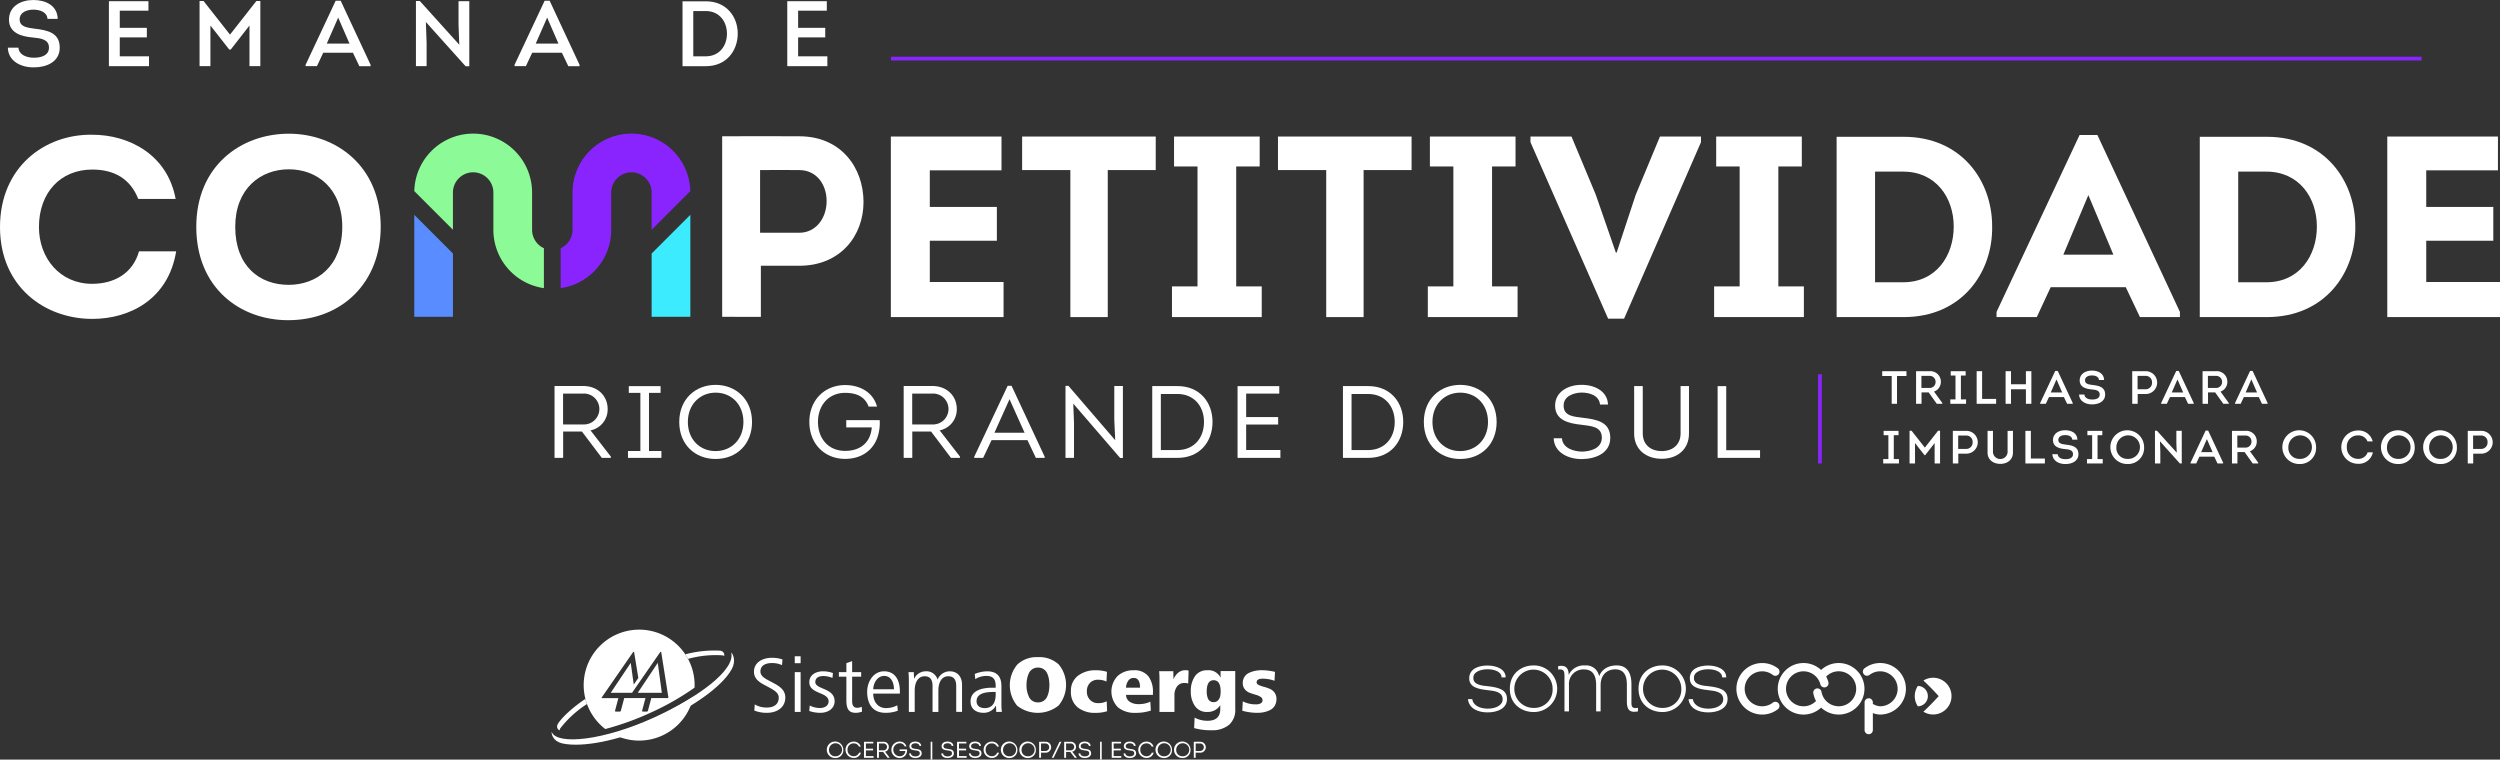 <svg xmlns="http://www.w3.org/2000/svg" xmlns:xlink="http://www.w3.org/1999/xlink" width="741.015" height="225.157" viewBox="0 0 741.015 225.157"><rect x="0" y="0" width="741.015" height="225.157" fill="#333333" stroke="none"/><defs><clipPath id="a"><rect width="741.015" height="225.157" fill="none"/></clipPath><clipPath id="b"><rect width="453.674" height="1.105" fill="none"/></clipPath><linearGradient id="c" x1="-0.582" y1="188.514" x2="-0.581" y2="188.514" gradientUnits="objectBoundingBox"><stop offset="0" stop-color="#8cfa96"/><stop offset="0.324" stop-color="#3debff"/><stop offset="0.698" stop-color="#598cff"/><stop offset="1" stop-color="#8a24ff"/></linearGradient><clipPath id="e"><rect width="1.105" height="26.438" fill="none"/></clipPath><linearGradient id="f" x1="-487.378" y1="4.32" x2="-486.879" y2="4.32" xlink:href="#c"/></defs><g clip-path="url(#a)"><path d="M307.209,374.85c-3.8,2.612-6.641,5.167-8.113,7.339a1.7,1.7,0,0,0-.249,1.171,1.261,1.261,0,0,0,.721.84,1.885,1.885,0,0,1,.225-.632,31.436,31.436,0,0,1,7.887-7.177c-.183-.5-.338-1.017-.471-1.541" transform="translate(-133.696 -167.712)" fill="#fff"/><path d="M379.016,349.67a1.39,1.39,0,0,0-1.193-.718,33.126,33.126,0,0,0-10.238,1.086q.438.654.812,1.349a30.71,30.71,0,0,1,10.126-1.054,1.988,1.988,0,0,1,.608.17,1.629,1.629,0,0,0-.114-.832" transform="translate(-164.461 -156.09)" fill="#fff"/><path d="M340.206,380.33a85.839,85.839,0,0,1-11.685,4.348,16.452,16.452,0,0,0,23.993-11.012,95.025,95.025,0,0,1-12.308,6.664" transform="translate(-146.984 -167.182)" fill="#fff"/><path d="M349.112,350.01c1.257,5.21-9.855,13.344-22.945,19.3-15.012,6.824-28.5,8.15-30.228,4.34-.026-.061-.05-.124-.073-.188,0,0-.192,2.8,3.438,3.544,5.523,1.106,15.943-.56,27.639-5.882,10.611-4.829,19.474-10.96,22.345-16.233,1.322-2.425.321-4.515-.175-4.879" transform="translate(-132.372 -156.598)" fill="#fff"/><path d="M342.1,364.41l2.694,0,4.432,0-1.2-8.869Z" transform="translate(-153.06 -159.069)" fill="#fff"/><path d="M338.1,357.947a.232.232,0,0,1-.166.082l-4.811-.008-.992,3.725s0,.011,0,.015l-.007.023s-.006,0-.006,0a.382.382,0,0,1-.332.241H330.6a.2.2,0,0,1-.2-.238l-.009,0,.009-.035.992-3.725-6.3,0-.992,3.724c0,.008,0,.012,0,.017l0,.022s-.007,0-.007,0a.381.381,0,0,1-.33.241l-1.19,0a.2.2,0,0,1-.2-.238h-.006l.008-.035.986-3.717-4.813.007a.127.127,0,0,1-.123-.078.172.172,0,0,1,.024-.166l9.249-13.37a.253.253,0,0,1,.2-.114.13.13,0,0,1,.134.114l1.244,7.624-1.358,1.963-.891-6.434-5.93,8.871,6.324-.006,8.32-12.029a.251.251,0,0,1,.193-.112.129.129,0,0,1,.135.112l2.114,13.364a.189.189,0,0,1-.061.162m-8.589-20.208A16.441,16.441,0,0,0,319.479,367.2a83.129,83.129,0,0,0,13.51-4.879,78.647,78.647,0,0,0,12.952-7.386c.009-.253.02-.5.02-.758a16.443,16.443,0,0,0-16.447-16.442" transform="translate(-140.072 -151.108)" fill="#fff"/><path d="M408.332,369.142a9.76,9.76,0,0,1-3.8-.666l.123-1.824a6.741,6.741,0,0,0,3.648.926c1.924,0,3.466-.881,3.466-2.941,0-1.42-1.372-2.2-2.821-2.988l-1.635-.874c-1.546-.831-2.891-1.9-2.891-3.792,0-2.872,2.7-4.144,5.256-4.144a9.673,9.673,0,0,1,3.2.489l-.141,1.684a7.048,7.048,0,0,0-3.032-.616c-1.661,0-3.369.616-3.369,2.513,0,1.234,1.116,1.946,2.368,2.606l1.64.878c1.757.954,3.369,2.021,3.369,4.227,0,2.959-2.491,4.523-5.386,4.523" transform="translate(-180.944 -157.864)" fill="#fff"/><path d="M426.3,356.711h1.738v11.8H426.3Zm0-4.7h1.738v2.064H426.3Z" transform="translate(-190.73 -157.495)" fill="#fff"/><path d="M437.448,372.383a9.757,9.757,0,0,1-3.362-.54l.137-1.616a6.634,6.634,0,0,0,3.084.734c1.208,0,2.509-.616,2.509-1.965,0-2.871-5.715-2.067-5.715-5.691,0-2.276,2.106-3.222,4.054-3.222a8.889,8.889,0,0,1,2.944.515l-.141,1.449a7.358,7.358,0,0,0-2.654-.567c-1.141,0-2.424.353-2.424,1.8,0,2.205,5.719,1.7,5.719,5.661,0,2.276-2.065,3.44-4.152,3.44" transform="translate(-194.214 -161.105)" fill="#fff"/><path d="M454.912,369.941c-2.42,0-2.728-1.756-2.728-3.913v-6.8h-2.227v-1.344h2.227v-2.662l1.709-.592v3.255h2.676v1.344h-2.676v7.255c0,1.046.285,1.973,1.516,1.973a3.2,3.2,0,0,0,1.331-.312l.086,1.453a5.485,5.485,0,0,1-1.913.348" transform="translate(-201.315 -158.662)" fill="#fff"/><path d="M470.187,361.455c-2.154,0-3.244,2.346-3.244,3.958h6.139c0-1.823-.726-3.958-2.9-3.958m-3.244,5.237c0,2.3,1.305,4.3,3.8,4.3a7.405,7.405,0,0,0,3.336-.83l.148,1.609a10.467,10.467,0,0,1-3.651.615c-3.814,0-5.43-2.676-5.43-6.21,0-3.035,1.853-6.09,5.026-6.09,3.347,0,4.671,2.744,4.671,5.9v.708Z" transform="translate(-208.109 -161.105)" fill="#fff"/><path d="M501.448,372.116v-7.722c0-1.587-.57-2.843-2.353-2.843-2.15,0-2.932,2.134-2.932,4.191v6.374h-1.731v-7.722c0-1.587-.552-2.843-2.327-2.843-2.162,0-2.959,2.134-2.959,4.191v6.374h-1.735v-9.024c0-.922-.023-1.853-.114-2.772h1.582l.074,2.032a3.791,3.791,0,0,1,3.53-2.269,3.363,3.363,0,0,1,3.439,2.461,3.924,3.924,0,0,1,3.581-2.461c2.417,0,3.673,1.705,3.673,4v8.03Z" transform="translate(-218.021 -161.105)" fill="#fff"/><path d="M528.044,366.2h-.329c-2.117,0-5.341.166-5.341,2.77,0,1.379,1.111,2.024,2.4,2.024,2.51,0,3.273-1.883,3.273-4.082Zm.167,5.92-.081-1.89a4.093,4.093,0,0,1-3.67,2.157c-2.113,0-3.865-1.067-3.865-3.343,0-3.034,2.89-4.1,6.519-4.1h.93v-.568c0-1.805-.716-2.917-2.658-2.917a5.972,5.972,0,0,0-3.392.949l-.148-1.543a10.035,10.035,0,0,1,3.607-.779c2.939,0,4.292,1.469,4.292,4.408v5.12a16.642,16.642,0,0,0,.148,2.5Z" transform="translate(-232.919 -161.105)" fill="#fff"/><path d="M543.839,366.894a9.554,9.554,0,0,1,.036-12.2,8.3,8.3,0,0,1,6.106-2.2,8.431,8.431,0,0,1,6.155,2.147,9.518,9.518,0,0,1-.023,12.189,9.864,9.864,0,0,1-12.274.06m3.432-2.76a2.844,2.844,0,0,0,2.71,1.775,2.987,2.987,0,0,0,1.716-.48,2.92,2.92,0,0,0,1.056-1.284,7.264,7.264,0,0,0,.491-1.632,10.9,10.9,0,0,0,0-3.527,7.272,7.272,0,0,0-.491-1.632,2.926,2.926,0,0,0-1.056-1.284,2.991,2.991,0,0,0-1.716-.48,2.845,2.845,0,0,0-1.667.492,3,3,0,0,0-1.057,1.3,7.632,7.632,0,0,0-.5,1.643,9.459,9.459,0,0,0-.156,1.728,7.918,7.918,0,0,0,.672,3.383" transform="translate(-242.342 -157.711)" fill="#fff"/><path d="M585.043,368.721l.12,2.951a11.168,11.168,0,0,1-3.383.48,8.137,8.137,0,0,1-5.363-1.643,5.81,5.81,0,0,1-1.979-4.739,5.523,5.523,0,0,1,2.076-4.607,8.342,8.342,0,0,1,5.315-1.632,10.9,10.9,0,0,1,3.287.456l-.144,2.88a5.71,5.71,0,0,0-2.447-.528,3.231,3.231,0,0,0-2.46.948,3.461,3.461,0,0,0-.9,2.483,3.521,3.521,0,0,0,.924,2.531,3.263,3.263,0,0,0,2.483.972,5.354,5.354,0,0,0,2.471-.552" transform="translate(-257.009 -160.858)" fill="#fff"/><path d="M608.458,366.825h-7.966a2.434,2.434,0,0,0,1.127,2.064,4.546,4.546,0,0,0,2.5.671,7.863,7.863,0,0,0,3.575-.719l.144,2.639a14.617,14.617,0,0,1-4.583.672,7.757,7.757,0,0,1-5.159-1.632,6.649,6.649,0,0,1-.084-9.309,6.734,6.734,0,0,1,4.691-1.68,5.236,5.236,0,0,1,4.379,1.752,7.565,7.565,0,0,1,1.379,4.8Zm-7.99-2.135h4.175q0-2.88-1.872-2.88a1.857,1.857,0,0,0-1.668.876,4.119,4.119,0,0,0-.636,2" transform="translate(-266.723 -160.858)" fill="#fff"/><path d="M626.3,371.869h-4.439v-9.5a25.763,25.763,0,0,0-.1-2.591h4.2l.048,2.375q1.247-2.663,3.551-2.664a3.165,3.165,0,0,1,.936.12l-.12,3.839a2.67,2.67,0,0,0-1.079-.168,2.6,2.6,0,0,0-2.232,1.044,4.194,4.194,0,0,0-.768,2.555Z" transform="translate(-278.185 -160.838)" fill="#fff"/><path d="M639.729,376.663l.144-3.1a7.968,7.968,0,0,0,3.815.936q3.791,0,3.791-3.5v-1.128a4.357,4.357,0,0,1-3.815,2.015,4.2,4.2,0,0,1-3.7-1.763,7.457,7.457,0,0,1-1.223-4.355,7.689,7.689,0,0,1,1.223-4.463,4.235,4.235,0,0,1,3.743-1.775,3.924,3.924,0,0,1,3.863,2.208v-1.968h4.343v11.205a5.843,5.843,0,0,1-1.884,4.775,7.873,7.873,0,0,1-5.171,1.559,17.819,17.819,0,0,1-5.135-.648m4.1-8.758a1.755,1.755,0,0,0,1.679,1.08,1.686,1.686,0,0,0,1.308-.54,2.578,2.578,0,0,0,.635-1.187,6.641,6.641,0,0,0,.144-1.44q0-3.335-2.088-3.335-2.039,0-2.039,3.335a5.2,5.2,0,0,0,.36,2.088" transform="translate(-285.781 -160.858)" fill="#fff"/><path d="M666.36,371.509l.144-2.783a8.465,8.465,0,0,0,4.007.888,2.654,2.654,0,0,0,1.307-.3,1.008,1.008,0,0,0,.54-.948,1.141,1.141,0,0,0-.6-.984,5.41,5.41,0,0,0-1.464-.624q-.864-.24-1.727-.564a3.415,3.415,0,0,1-1.464-1.055,2.837,2.837,0,0,1-.6-1.86,3.231,3.231,0,0,1,1.931-3.035,8.112,8.112,0,0,1,1.8-.576,9.956,9.956,0,0,1,1.907-.18,17.135,17.135,0,0,1,3.911.5l-.144,2.639a10.193,10.193,0,0,0-3.479-.624q-1.824,0-1.823,1.1,0,.457.6.756a7.635,7.635,0,0,0,1.464.528,15.357,15.357,0,0,1,1.74.576,3.442,3.442,0,0,1,1.475,1.127,3.078,3.078,0,0,1,.6,1.932,3.752,3.752,0,0,1-.54,2.051,3.351,3.351,0,0,1-1.44,1.272,7.913,7.913,0,0,1-1.8.6,9.592,9.592,0,0,1-1.884.18,16.523,16.523,0,0,1-4.463-.624" transform="translate(-298.136 -160.838)" fill="#fff"/><path d="M446.045,402.646a2.449,2.449,0,1,1,2.412-2.446,2.321,2.321,0,0,1-2.412,2.446m0-.522a1.934,1.934,0,1,0-1.83-1.924,1.817,1.817,0,0,0,1.83,1.924" transform="translate(-198.492 -177.956)" fill="#fff"/><path d="M455.976,397.8a2.109,2.109,0,0,1,2.107,1.484h-.549a1.624,1.624,0,0,0-1.558-.962,1.772,1.772,0,0,0-1.822,1.9,1.8,1.8,0,0,0,1.816,1.9,1.613,1.613,0,0,0,1.592-1.05h.549a2.1,2.1,0,0,1-2.134,1.572,2.425,2.425,0,0,1,0-4.851" transform="translate(-202.935 -177.978)" fill="#fff"/><path d="M466.2,398.389h-2.188v1.551h2.114v.5h-2.114v1.68h2.263v.522h-2.832v-4.742H466.2Z" transform="translate(-207.351 -178.022)" fill="#fff"/><path d="M474.142,402.55v.081h-.6l-1.314-1.741h-1.24v1.741h-.569v-4.75h1.89a1.514,1.514,0,0,1,1.619,1.525,1.409,1.409,0,0,1-1.131,1.409Zm-1.829-2.127a1.021,1.021,0,1,0,0-2.039h-1.328v2.039Z" transform="translate(-210.472 -178.016)" fill="#fff"/><path d="M480.5,397.772a2.037,2.037,0,0,1,2.107,1.423h-.555a1.463,1.463,0,0,0-1.552-.908,1.921,1.921,0,0,0,0,3.834,1.606,1.606,0,0,0,1.762-1.551h-1.687v-.481h2.209a2.876,2.876,0,0,1-.183,1.233,2.139,2.139,0,0,1-2.1,1.328,2.44,2.44,0,0,1,0-4.878" transform="translate(-213.922 -177.967)" fill="#fff"/><path d="M488.174,401.277c.034.637.765.881,1.348.881.569-.02,1.267-.217,1.287-.908,0-.766-.718-.779-1.362-.868-.86-.088-1.728-.312-1.728-1.26s.888-1.375,1.721-1.375c.819-.02,1.741.38,1.775,1.3h-.528c-.054-.6-.691-.792-1.233-.792-.522.02-1.172.237-1.172.86,0,.7.685.732,1.26.806.942.108,1.822.278,1.822,1.328,0,1.016-.976,1.382-1.836,1.4-.881.02-1.87-.4-1.9-1.375Z" transform="translate(-218.168 -177.956)" fill="#fff"/><rect width="0.488" height="5.298" transform="translate(275.852 219.859)" fill="#fff"/><path d="M505.436,401.277c.034.637.765.881,1.348.881.569-.02,1.267-.217,1.287-.908,0-.766-.718-.779-1.362-.868-.86-.088-1.728-.312-1.728-1.26s.888-1.375,1.721-1.375c.82-.02,1.741.38,1.775,1.3h-.528c-.054-.6-.691-.792-1.233-.792-.522.02-1.172.237-1.172.86,0,.7.684.732,1.26.806.942.108,1.822.278,1.822,1.328,0,1.016-.976,1.382-1.836,1.4-.881.02-1.87-.4-1.9-1.375Z" transform="translate(-225.891 -177.956)" fill="#fff"/><path d="M516.129,398.389h-2.188v1.551h2.114v.5h-2.114v1.68H516.2v.522h-2.832v-4.742h2.757Z" transform="translate(-229.688 -178.022)" fill="#fff"/><path d="M520.247,401.277c.034.637.765.881,1.348.881.569-.02,1.267-.217,1.287-.908,0-.766-.718-.779-1.362-.868-.86-.088-1.728-.312-1.728-1.26s.888-1.375,1.721-1.375c.82-.02,1.741.38,1.775,1.3h-.528c-.055-.6-.691-.792-1.233-.792-.522.02-1.172.237-1.172.86,0,.7.684.732,1.26.806.942.108,1.822.278,1.822,1.328,0,1.016-.976,1.382-1.836,1.4-.881.02-1.87-.4-1.9-1.375Z" transform="translate(-232.518 -177.956)" fill="#fff"/><path d="M530.053,397.8a2.109,2.109,0,0,1,2.107,1.484h-.549a1.624,1.624,0,0,0-1.558-.962,1.772,1.772,0,0,0-1.822,1.9,1.8,1.8,0,0,0,1.816,1.9,1.613,1.613,0,0,0,1.592-1.05h.549a2.1,2.1,0,0,1-2.134,1.572,2.425,2.425,0,0,1,0-4.851" transform="translate(-236.078 -177.978)" fill="#fff"/><path d="M539.4,402.646a2.449,2.449,0,1,1,2.412-2.446,2.321,2.321,0,0,1-2.412,2.446m0-.522a1.934,1.934,0,1,0-1.829-1.924,1.816,1.816,0,0,0,1.829,1.924" transform="translate(-240.258 -177.956)" fill="#fff"/><path d="M549.327,402.646a2.449,2.449,0,1,1,2.412-2.446,2.321,2.321,0,0,1-2.412,2.446m0-.522A1.934,1.934,0,1,0,547.5,400.2a1.816,1.816,0,0,0,1.829,1.924" transform="translate(-244.701 -177.956)" fill="#fff"/><path d="M557.387,402.622V397.88c.623,0,1.274-.007,1.9,0a1.62,1.62,0,1,1,0,3.239H557.95v1.5Zm1.9-2.012a1.115,1.115,0,0,0,0-2.229c-.434-.007-.888,0-1.341,0v2.229Z" transform="translate(-249.38 -178.014)" fill="#fff"/><path d="M566.457,397.895h.555l-2.29,4.736h-.555Z" transform="translate(-252.414 -178.022)" fill="#fff"/><path d="M574.543,402.55v.081h-.6l-1.314-1.741h-1.24v1.741h-.569v-4.75h1.89a1.514,1.514,0,0,1,1.619,1.525,1.409,1.409,0,0,1-1.131,1.409Zm-1.829-2.127a1.021,1.021,0,1,0,0-2.039h-1.328v2.039Z" transform="translate(-255.392 -178.016)" fill="#fff"/><path d="M579.049,401.277c.034.637.765.881,1.348.881.569-.02,1.266-.217,1.287-.908,0-.766-.718-.779-1.362-.868-.86-.088-1.728-.312-1.728-1.26s.888-1.375,1.721-1.375c.82-.02,1.741.38,1.775,1.3h-.528c-.055-.6-.691-.792-1.233-.792-.522.02-1.172.237-1.172.86,0,.7.684.732,1.26.806.942.108,1.823.278,1.823,1.328,0,1.016-.976,1.382-1.836,1.4-.881.02-1.87-.4-1.9-1.375Z" transform="translate(-258.827 -177.956)" fill="#fff"/><rect width="0.488" height="5.298" transform="translate(326.069 219.859)" fill="#fff"/><path d="M599.084,398.389H596.9v1.551h2.114v.5H596.9v1.68h2.263v.522h-2.832v-4.742h2.757Z" transform="translate(-266.802 -178.022)" fill="#fff"/><path d="M603.2,401.277c.034.637.765.881,1.348.881.569-.02,1.267-.217,1.287-.908,0-.766-.718-.779-1.362-.868-.86-.088-1.727-.312-1.727-1.26s.888-1.375,1.721-1.375c.819-.02,1.741.38,1.775,1.3h-.528c-.054-.6-.691-.792-1.233-.792-.522.02-1.172.237-1.172.86,0,.7.684.732,1.26.806.942.108,1.822.278,1.822,1.328,0,1.016-.976,1.382-1.836,1.4-.881.02-1.87-.4-1.9-1.375Z" transform="translate(-269.633 -177.956)" fill="#fff"/><path d="M613.008,397.8a2.109,2.109,0,0,1,2.107,1.484h-.549a1.624,1.624,0,0,0-1.558-.962,1.772,1.772,0,0,0-1.822,1.9,1.8,1.8,0,0,0,1.816,1.9,1.613,1.613,0,0,0,1.592-1.05h.549a2.1,2.1,0,0,1-2.134,1.572,2.425,2.425,0,0,1,0-4.851" transform="translate(-273.193 -177.978)" fill="#fff"/><path d="M622.351,402.646a2.449,2.449,0,1,1,2.412-2.446,2.321,2.321,0,0,1-2.412,2.446m0-.522a1.934,1.934,0,1,0-1.829-1.924,1.816,1.816,0,0,0,1.829,1.924" transform="translate(-277.373 -177.956)" fill="#fff"/><path d="M632.282,402.646a2.449,2.449,0,1,1,2.412-2.446,2.321,2.321,0,0,1-2.412,2.446m0-.522a1.934,1.934,0,1,0-1.829-1.924,1.816,1.816,0,0,0,1.829,1.924" transform="translate(-281.816 -177.956)" fill="#fff"/><path d="M640.342,402.622V397.88c.623,0,1.274-.007,1.9,0a1.62,1.62,0,1,1,0,3.239H640.9v1.5Zm1.9-2.012a1.115,1.115,0,0,0,0-2.229c-.434-.007-.887,0-1.341,0v2.229Z" transform="translate(-286.495 -178.014)" fill="#fff"/><path d="M952.456,358.237a5.171,5.171,0,0,1,3.831,3.713,1.227,1.227,0,1,0,2.373-.627,7.613,7.613,0,0,0-.658-1.665,5.184,5.184,0,1,1-1.385,4.549,1.228,1.228,0,1,0-2.416.437,7.686,7.686,0,0,0,.789,2.256,5.182,5.182,0,1,1-2.534-8.665m4.043,10.622a7.637,7.637,0,1,0,0-11.158,7.638,7.638,0,1,0-6.948,13.021,7.785,7.785,0,0,0,1.733.2,7.649,7.649,0,0,0,5.22-2.061m15.335,6.647v-5.039a5.954,5.954,0,0,0,2.168.444,7.636,7.636,0,0,0,0-15.272,7.562,7.562,0,0,0-4.642,1.572,1.227,1.227,0,1,0,1.494,1.947,5.181,5.181,0,1,1,3.148,9.3,4.711,4.711,0,0,1-2.168-.7v-.441a1.227,1.227,0,0,0-2.455,0v8.194a1.227,1.227,0,1,0,2.455,0m-32.81-4.595a7.645,7.645,0,0,1-7.636-7.636v0a7.643,7.643,0,0,1,7.636-7.635h.012a7.558,7.558,0,0,1,4.63,1.572,1.228,1.228,0,1,1-1.494,1.949,5.254,5.254,0,0,0-.474-.325.208.208,0,0,1-.031-.018,5.184,5.184,0,0,0-2.635-.723h-.007a5.181,5.181,0,0,0,0,10.363h0s0,0,0,0a5.19,5.19,0,0,0,2.635-.723.264.264,0,0,1,.031-.018,5.254,5.254,0,0,0,.474-.325,1.228,1.228,0,1,1,1.494,1.949,7.564,7.564,0,0,1-4.63,1.572h-.012Z" transform="translate(-416.713 -159.116)" fill="#fff"/><path d="M788.682,366.949c.221,1.939,2.409,2.823,4.567,2.823,2.188,0,4.428-.885,4.428-2.795,0-2.3-2.629-2.463-4.4-2.684-2.656-.306-5.508-.776-5.508-3.515,0-2.769,2.656-3.792,5.4-3.792,2.767,0,5.4,1.134,5.4,3.515h-1.218c0-1.661-2.076-2.409-4.151-2.409-2.021,0-4.346.776-4.208,2.658,0,2.047,2.907,2.242,4.458,2.379,2.739.36,5.591.859,5.508,3.849,0,2.656-2.713,3.9-5.729,3.9-2.825,0-5.536-1.108-5.841-3.931Z" transform="translate(-352.282 -159.719)" fill="#fff"/><path d="M816.958,369.527a5.418,5.418,0,0,0,5.59-5.673,5.674,5.674,0,1,0-5.59,5.673m-.028,1.218c-3.515,0-7.058-2.27-7.058-6.891s3.515-6.919,7.03-6.919a6.906,6.906,0,1,1,.028,13.811" transform="translate(-362.345 -159.696)" fill="#fff"/><path d="M835.772,357.156c2.353-.471,3.129.692,3.129,2.6a4.968,4.968,0,0,1,4.9-2.823,3.875,3.875,0,0,1,4.122,3.238c.748-2.1,2.741-3.238,5.178-3.238,3.431,0,4.4,2.628,4.4,5.618v4.733c0,1.549-.139,2.574,1.938,2.214v1.052c-2.658.525-3.293-.637-3.293-3.072v-4.927c0-2.409-.776-4.456-3.433-4.456-2.741.028-4.346,1.91-4.346,4.65v7.806h-1.329v-7.806c0-2.546-.8-4.621-3.57-4.621a4.265,4.265,0,0,0-4.484,4.621v7.806h-1.329v-9.328c0-2.435.111-3.294-1.882-3.072Z" transform="translate(-373.933 -159.696)" fill="#fff"/><path d="M885.989,369.527a5.418,5.418,0,0,0,5.59-5.673,5.674,5.674,0,1,0-5.59,5.673m-.028,1.218c-3.515,0-7.058-2.27-7.058-6.891s3.515-6.919,7.03-6.919a6.906,6.906,0,1,1,.028,13.811" transform="translate(-393.23 -159.696)" fill="#fff"/><path d="M907.006,366.949c.221,1.939,2.409,2.823,4.567,2.823,2.188,0,4.428-.885,4.428-2.795,0-2.3-2.629-2.463-4.4-2.684-2.656-.306-5.508-.776-5.508-3.515,0-2.769,2.656-3.792,5.4-3.792,2.767,0,5.4,1.134,5.4,3.515h-1.218c0-1.661-2.076-2.409-4.151-2.409-2.021,0-4.346.776-4.208,2.658,0,2.047,2.907,2.242,4.458,2.379,2.739.36,5.591.859,5.508,3.849,0,2.656-2.713,3.9-5.729,3.9-2.825,0-5.536-1.108-5.841-3.931Z" transform="translate(-405.221 -159.719)" fill="#fff"/><path d="M1034.588,363.538a5.418,5.418,0,0,0-2.883.831q2.307,2.152,4.535,4.616-2.23,2.465-4.535,4.616a5.445,5.445,0,1,0,2.883-10.062" transform="translate(-461.595 -162.65)" fill="#fff"/><path d="M1027.981,373.969a3.023,3.023,0,0,0,0-6.045,5.439,5.439,0,0,0,0,6.045" transform="translate(-459.519 -164.613)" fill="#fff"/><path d="M1009.615,200.521V199.1h7.182v1.423h-2.8v8.245h-1.575v-8.245Z" transform="translate(-451.712 -89.079)" fill="#fff"/><path d="M1035.542,208.531v.235h-1.63l-2.4-3.37h-2.127v3.37h-1.616V199.1h3.991a3.12,3.12,0,0,1,3.357,3.149,3.031,3.031,0,0,1-2.031,2.9Zm-3.8-4.461a1.748,1.748,0,0,0,1.809-1.809,1.731,1.731,0,0,0-1.809-1.768h-2.389v3.577Z" transform="translate(-459.833 -89.078)" fill="#fff"/><path d="M1050.809,207.468v1.3h-4.668v-1.3h1.533v-7.085h-1.409V199.1h4.42v1.285h-1.408v7.085Z" transform="translate(-468.054 -89.079)" fill="#fff"/><path d="M1061.881,207.317h4.157v1.45h-5.773V199.1h1.616Z" transform="translate(-474.373 -89.079)" fill="#fff"/><path d="M1081.812,208.767v-4.309h-4.42v4.309h-1.6V199.1h1.6v3.881h4.42V199.1h1.616v9.668Z" transform="translate(-481.319 -89.079)" fill="#fff"/><path d="M1096.94,206.708l-.939,2h-1.685V208.5l4.474-9.53h.746l4.447,9.53v.207h-1.672l-.953-2Zm.525-1.353h3.383l-1.685-3.868Z" transform="translate(-489.608 -89.022)" fill="#fff"/><path d="M1116.788,205.873c.069,1.091,1.256,1.491,2.307,1.491,1.022,0,2.237-.3,2.237-1.505,0-1.27-1.312-1.4-2.431-1.505-1.768-.152-3.522-.718-3.522-2.652,0-1.989,1.754-2.928,3.632-2.928,1.837,0,3.577.828,3.619,2.8h-1.52c-.069-1.036-1.16-1.368-2.113-1.368-.884,0-2.03.359-2.03,1.451s1.091,1.23,2.21,1.381c1.961.221,3.757.608,3.757,2.831,0,2.127-2,2.928-3.812,2.928-1.893.041-3.868-.9-3.909-2.928Z" transform="translate(-498.958 -88.933)" fill="#fff"/><path d="M1143.714,208.767V199.1h4.005a3.384,3.384,0,1,1,0,6.768h-2.389v2.9Zm4.005-4.309a1.879,1.879,0,0,0,1.864-1.989,1.851,1.851,0,0,0-1.864-1.975H1145.3v3.964Z" transform="translate(-511.709 -89.079)" fill="#fff"/><path d="M1161.839,206.708l-.939,2h-1.685V208.5l4.474-9.53h.746l4.447,9.53v.207h-1.671l-.953-2Zm.525-1.353h3.384l-1.685-3.868Z" transform="translate(-518.644 -89.022)" fill="#fff"/><path d="M1189.215,208.531v.235h-1.63l-2.4-3.37h-2.127v3.37h-1.616V199.1h3.991a3.12,3.12,0,0,1,3.357,3.149,3.031,3.031,0,0,1-2.031,2.9Zm-3.8-4.461a1.748,1.748,0,0,0,1.809-1.809,1.731,1.731,0,0,0-1.809-1.768h-2.389v3.577Z" transform="translate(-528.588 -89.078)" fill="#fff"/><path d="M1201.464,206.708l-.939,2h-1.685V208.5l4.474-9.53h.746l4.447,9.53v.207h-1.672l-.953-2Zm.525-1.353h3.384l-1.685-3.868Z" transform="translate(-536.373 -89.022)" fill="#fff"/><path d="M1014.809,239.468v1.3h-4.668v-1.3h1.533v-7.085h-1.409V231.1h4.419v1.285h-1.408v7.085Z" transform="translate(-451.947 -103.396)" fill="#fff"/><path d="M1032.718,231.049h.594v9.7H1031.7V234.7l-2.789,3.577h-.221l-2.8-3.577v6.049h-1.616v-9.7h.593l3.936,5Z" transform="translate(-458.267 -103.373)" fill="#fff"/><path d="M1047.49,240.767V231.1h4.005a3.384,3.384,0,1,1,0,6.768h-2.389v2.9Zm4.005-4.309a1.879,1.879,0,0,0,1.865-1.989,1.851,1.851,0,0,0-1.865-1.975h-2.417v3.964Z" transform="translate(-468.657 -103.396)" fill="#fff"/><path d="M1066.115,237.52V231.1h1.6v6.381a2.178,2.178,0,0,0,4.337,0V231.1h1.588v6.422c0,2.155-1.685,3.37-3.743,3.37-2.085,0-3.784-1.216-3.784-3.37" transform="translate(-476.99 -103.396)" fill="#fff"/><path d="M1088.031,239.317h4.157v1.45h-5.773V231.1h1.616Z" transform="translate(-486.073 -103.396)" fill="#fff"/><path d="M1102.463,237.873c.069,1.091,1.257,1.491,2.307,1.491,1.021,0,2.237-.3,2.237-1.505,0-1.27-1.312-1.4-2.432-1.505-1.768-.152-3.522-.718-3.522-2.652,0-1.989,1.754-2.928,3.632-2.928,1.838,0,3.578.828,3.619,2.8h-1.52c-.069-1.036-1.16-1.368-2.113-1.368-.884,0-2.03.359-2.03,1.451s1.091,1.229,2.21,1.381c1.961.221,3.757.608,3.757,2.831,0,2.127-2,2.928-3.812,2.928-1.893.041-3.867-.9-3.909-2.928Z" transform="translate(-492.549 -103.251)" fill="#fff"/><path d="M1124.107,239.468v1.3h-4.668v-1.3h1.533v-7.085h-1.409V231.1h4.42v1.285h-1.408v7.085Z" transform="translate(-500.848 -103.396)" fill="#fff"/><path d="M1137.167,240.8a5,5,0,1,1,4.945-5,4.752,4.752,0,0,1-4.945,5m.028-1.519a3.492,3.492,0,1,0-3.3-3.481,3.221,3.221,0,0,0,3.3,3.481" transform="translate(-506.586 -103.261)" fill="#fff"/><path d="M1157.391,234.17l.11,3.066v3.508h-1.588v-9.7h.58l5.87,6.505-.11-2.956v-3.522h1.6v9.682h-.552Z" transform="translate(-517.167 -103.374)" fill="#fff"/><path d="M1177.614,238.708l-.939,2h-1.685V240.5l4.474-9.53h.746l4.447,9.53v.207h-1.672l-.953-2Zm.525-1.353h3.384l-1.685-3.868Z" transform="translate(-525.702 -103.34)" fill="#fff"/><path d="M1204.989,240.531v.235h-1.63l-2.4-3.37h-2.127v3.37h-1.616V231.1h3.991a3.12,3.12,0,0,1,3.357,3.149,3.031,3.031,0,0,1-2.031,2.9Zm-3.8-4.461a1.748,1.748,0,0,0,1.809-1.809,1.731,1.731,0,0,0-1.809-1.768H1198.8v3.577Z" transform="translate(-535.645 -103.396)" fill="#fff"/><path d="M1229.416,240.8a5,5,0,1,1,4.945-5,4.752,4.752,0,0,1-4.945,5m.028-1.519a3.492,3.492,0,1,0-3.3-3.481,3.22,3.22,0,0,0,3.3,3.481" transform="translate(-547.859 -103.261)" fill="#fff"/><path d="M1260.83,230.9a4.3,4.3,0,0,1,4.363,3.232h-1.546a2.875,2.875,0,0,0-2.832-1.768,3.226,3.226,0,0,0-3.287,3.495,3.267,3.267,0,0,0,3.287,3.453,2.846,2.846,0,0,0,2.873-1.934h1.56a4.266,4.266,0,0,1-4.433,3.4,4.937,4.937,0,0,1,.014-9.875" transform="translate(-561.908 -103.306)" fill="#fff"/><path d="M1282.316,240.8a5,5,0,1,1,4.944-5,4.752,4.752,0,0,1-4.944,5m.028-1.519a3.492,3.492,0,1,0-3.3-3.481,3.221,3.221,0,0,0,3.3,3.481" transform="translate(-571.527 -103.261)" fill="#fff"/><path d="M1304.94,240.8a5,5,0,1,1,4.945-5,4.752,4.752,0,0,1-4.945,5m.028-1.519a3.492,3.492,0,1,0-3.3-3.481,3.221,3.221,0,0,0,3.3,3.481" transform="translate(-581.649 -103.261)" fill="#fff"/><path d="M1323.688,240.767V231.1h4.005a3.384,3.384,0,1,1,0,6.768h-2.39v2.9Zm4.005-4.309a1.879,1.879,0,0,0,1.864-1.989,1.851,1.851,0,0,0-1.864-1.975h-2.417v3.964Z" transform="translate(-592.231 -103.396)" fill="#fff"/><path d="M27.37,72.267c10.779,0,22.247,5.81,24.694,19.036H40.978c-2.37-6.039-7.186-8.715-13.608-8.715-9.48,0-15.826,6.88-15.826,17.049,0,9.174,6.192,16.819,15.749,16.819,6.652,0,12.08-3.134,13.914-9.633H52.216c-2.294,14.144-13.685,20.03-24.847,20.03C13.3,126.853,0,117.373,0,99.637c0-17.813,13.3-27.6,27.37-27.37" transform="translate(0 -32.331)" fill="#fff"/><path d="M132.5,126.991c-14.3,0-27.216-9.633-27.216-27.675s13.225-27.6,27.445-27.6c13.99,0,27.217,9.633,27.217,27.6,0,16.284-11.238,27.675-27.447,27.675m.154-10.474c8.333,0,15.9-5.5,15.9-17.2,0-11.391-7.492-17.049-15.826-17.049-8.409,0-15.9,5.734-15.9,17.049,0,11.7,7.262,17.2,15.826,17.2" transform="translate(-47.104 -32.087)" fill="#fff"/><path d="M387.369,126.589V73.073c7.645-.077,15.214,0,22.859,0,12.461,0,19.036,9.4,19.036,19.495,0,9.939-6.8,18.884-19.036,18.884H398.837v15.138Zm22.859-24.923c4.893,0,8.1-4.281,8.1-9.4,0-4.969-3.058-9.174-8.1-9.174-3.9-.077-7.722,0-11.62,0v18.578Z" transform="translate(-173.313 -32.678)" fill="#fff"/><path d="M510.646,83.254H489.392V94.11H509.27v10.015H489.392v12.232h21.865v10.4h-33.41V73.239h32.8Z" transform="translate(-213.794 -32.768)" fill="#fff"/><path d="M548.265,83.178V73.239h39.6v9.938h-14.22v43.577H562.561V83.178Z" transform="translate(-245.299 -32.768)" fill="#fff"/><path d="M655.247,117.657v9.1H628.642v-9.1h7.569V82.107h-6.957V73.239h25.382v8.869h-6.957v35.55Z" transform="translate(-281.261 -32.768)" fill="#fff"/><path d="M685.5,83.178V73.239h39.6v9.938h-14.22v43.577H699.8V83.178Z" transform="translate(-306.7 -32.768)" fill="#fff"/><path d="M792.483,117.657v9.1H765.878v-9.1h7.569V82.107H766.49V73.239h25.382v8.869h-6.957v35.55Z" transform="translate(-342.661 -32.768)" fill="#fff"/><path d="M846.474,107.642l5.657-17.125,7.187-17.278h12.155V74.92L848.69,127.214h-4.74L820.938,74.92V73.239h12.156l7.186,17.2,5.964,17.2Z" transform="translate(-367.296 -32.768)" fill="#fff"/><path d="M946.047,117.657v9.1H919.442v-9.1h7.569V82.107h-6.957V73.239h25.382v8.869h-6.957v35.55Z" transform="translate(-411.367 -32.768)" fill="#fff"/><path d="M1005.032,73.377c17.049,0,26.222,12.921,26.222,26.529.23,13.684-8.944,26.911-26.222,26.911H985.155V73.377Zm-.153,43.119c9.863,0,14.984-7.951,14.984-16.514S1014.589,83.7,1004.879,83.7h-8.333v32.8Z" transform="translate(-440.768 -32.83)" fill="#fff"/><path d="M1086.986,117.515l-4.129,8.868h-11.927v-1.528l24.617-52.446h5.276l24.464,52.446v1.528h-11.85l-4.205-8.868Zm3.746-9.633h14.832l-7.416-17.66Z" transform="translate(-479.145 -32.397)" fill="#fff"/><path d="M1199.825,73.377c17.049,0,26.223,12.921,26.223,26.529.229,13.684-8.944,26.911-26.223,26.911h-19.877V73.377Zm-.153,43.119c9.863,0,14.985-7.951,14.985-16.514S1209.382,83.7,1199.672,83.7h-8.333v32.8Z" transform="translate(-527.92 -32.83)" fill="#fff"/><path d="M1313.323,83.254H1292.07V94.11h19.878v10.015H1292.07v12.232h21.865v10.4h-33.41V73.239h32.8Z" transform="translate(-572.919 -32.768)" fill="#fff"/><path d="M7.354,14.137c.138,2.173,2.5,2.971,4.594,2.971,2.035,0,4.456-.605,4.456-3,0-2.53-2.613-2.778-4.841-3-3.521-.3-7.013-1.43-7.013-5.281C4.549,1.871,8.042,0,11.783,0c3.658,0,7.123,1.65,7.206,5.584H15.963c-.138-2.063-2.31-2.723-4.208-2.723-1.761,0-4.043.715-4.043,2.888S9.885,8.2,12.113,8.5c3.906.44,7.481,1.21,7.481,5.638,0,4.236-3.987,5.831-7.591,5.831-3.768.082-7.7-1.788-7.784-5.831Z" transform="translate(-1.888)" fill="#fff"/><path d="M70.135,3.453h-8.5V8.541h8.031v2.833H61.636v5.61H70.3V19.9H58.418V.647H70.135Z" transform="translate(-26.137 -0.29)" fill="#fff"/><path d="M123.877.548h1.183V19.856h-3.219V7.809l-5.555,7.123h-.44l-5.583-7.123V19.856h-3.218V.548h1.183l7.838,9.957Z" transform="translate(-47.893 -0.245)" fill="#fff"/><path d="M169.156,15.8l-1.87,3.988H163.93v-.413L172.842.4h1.485l8.856,18.978v.413h-3.328l-1.9-3.988Zm1.046-2.7h6.738l-3.355-7.7Z" transform="translate(-73.344 -0.178)" fill="#fff"/><path d="M226.051,6.764l.22,6.106v6.986h-3.163V.548h1.155L235.953,13.5l-.22-5.886V.6h3.19v19.28h-1.1Z" transform="translate(-99.821 -0.245)" fill="#fff"/><path d="M281.239,15.8l-1.87,3.988h-3.356v-.413L284.925.4h1.485l8.856,18.978v.413h-3.328l-1.9-3.988Zm1.046-2.7h6.738l-3.355-7.7Z" transform="translate(-123.491 -0.178)" fill="#fff"/><path d="M373.057.7c6,0,9.407,4.511,9.407,9.572s-3.356,9.654-9.407,9.654H366.1V.7ZM373,17.007c3.989,0,6.271-3.08,6.271-6.711s-2.31-6.711-6.244-6.711h-3.74V17.007Z" transform="translate(-163.796 -0.312)" fill="#fff"/><path d="M434.006,3.453h-8.5V8.541h8.031v2.833h-8.031v5.61h8.664V19.9H422.289V.647h11.717Z" transform="translate(-188.936 -0.29)" fill="#fff"/><path d="M222.207,115.223l11.466,11.466v18.771H222.207Z" transform="translate(-99.418 -51.552)" fill="#598cff"/><path d="M260.643,105.641v11.831a17.446,17.446,0,0,1-14.975-17.285V89.135a5.993,5.993,0,0,0-11.986,0V100.17L222.227,88.715a17.459,17.459,0,0,1,34.913.42v11.052a6,6,0,0,0,3.5,5.454" transform="translate(-99.427 -32.067)" fill="#8cfa96"/><path d="M327.708,89.135a5.993,5.993,0,0,0-11.986,0v11.052a17.454,17.454,0,0,1-14.975,17.285V105.641a5.993,5.993,0,0,0,3.509-5.454V89.135a17.459,17.459,0,0,1,34.913-.42l-11.461,11.461Z" transform="translate(-134.557 -32.067)" fill="#8a24ff"/><path d="M361.009,115.213v30.243H349.537V126.685Z" transform="translate(-156.386 -51.547)" fill="#3debff"/></g><g transform="translate(264.102 16.815)"><g clip-path="url(#b)"><rect width="453.674" height="1.105" transform="translate(0 0)" fill="url(#c)"/></g></g><g clip-path="url(#a)"><path d="M314.145,227.981v.365H311.47l-5.9-7.81h-5.561v7.81h-2.552v-21.3h8.478c4.376,0,7.263,2.978,7.263,6.837a6.321,6.321,0,0,1-5.075,6.321Zm-8.205-9.542a4.579,4.579,0,1,0,0-9.147h-5.956v9.147Z" transform="translate(-133.087 -92.633)" fill="#fff"/><path d="M346.748,226.333v2.036h-9.906v-2.036h3.677V209.1h-3.434V207.1h9.421V209.1h-3.434v17.23Z" transform="translate(-150.706 -92.657)" fill="#fff"/><path d="M375.1,228.408c-5.986,0-10.757-4.193-10.757-10.969,0-6.807,4.831-11,10.788-11s10.787,4.254,10.787,11c0,6.442-4.406,10.969-10.818,10.969m0-2.34c4.68,0,8.266-3.464,8.266-8.63s-3.525-8.692-8.235-8.692c-4.62,0-8.236,3.465-8.236,8.692,0,5.166,3.555,8.63,8.2,8.63" transform="translate(-163.01 -92.362)" fill="#fff"/><path d="M444.742,206.548c4.163,0,8.235,1.945,9.451,6.382H451.7c-1.124-3.07-3.768-4.072-6.959-4.072-4.953,0-8.053,3.768-8.053,8.6,0,4.953,3.1,8.6,8.053,8.6,4.376,0,7.506-2.34,7.9-6.959h-7.567v-2.157h9.907a12.908,12.908,0,0,1-.82,5.53c-1.58,3.92-5.136,5.956-9.421,5.956-6.017,0-10.605-4.376-10.605-10.971s4.679-10.909,10.605-10.909" transform="translate(-194.237 -92.412)" fill="#fff"/><path d="M501.42,227.981v.365h-2.674l-5.9-7.81h-5.562v7.81h-2.552v-21.3h8.478c4.376,0,7.263,2.978,7.263,6.837A6.321,6.321,0,0,1,495.4,220.2Zm-8.205-9.542a4.579,4.579,0,1,0,0-9.147h-5.956v9.147Z" transform="translate(-216.876 -92.633)" fill="#fff"/><path d="M527.713,223.038l-2.492,5.257h-2.644v-.334l9.907-21.029h1.155l9.815,21.029v.334h-2.613l-2.492-5.257Zm.85-2.188H537.5l-4.467-9.937Z" transform="translate(-233.806 -92.583)" fill="#fff"/><path d="M573.834,212.245l.213,5.835V228.32h-2.523V206.988h.881l13.857,16.106-.274-6.108v-9.967h2.552v21.333h-.82Z" transform="translate(-255.706 -92.608)" fill="#fff"/><path d="M625.591,207.1c6.5,0,10.332,4.771,10.332,10.605,0,5.956-3.829,10.667-10.332,10.667h-7.536V207.1Zm-.061,18.962c4.862,0,7.87-3.555,7.87-8.326,0-4.711-3.009-8.3-7.87-8.3h-4.924V226.06Z" transform="translate(-276.524 -92.658)" fill="#fff"/><path d="M676.182,209.316h-9.816v6.959h9.482v2.218h-9.482v7.537h10.15v2.34h-12.7V207.1h12.368Z" transform="translate(-296.997 -92.657)" fill="#fff"/><path d="M727.888,207.1c6.5,0,10.332,4.771,10.332,10.605,0,5.956-3.829,10.667-10.332,10.667h-7.536V207.1Zm-.061,18.962c4.862,0,7.871-3.555,7.871-8.326,0-4.711-3.008-8.3-7.871-8.3H722.9V226.06Z" transform="translate(-322.293 -92.658)" fill="#fff"/><path d="M774.5,228.408c-5.986,0-10.757-4.193-10.757-10.969,0-6.807,4.831-11,10.788-11s10.788,4.254,10.788,11c0,6.442-4.406,10.969-10.819,10.969m0-2.34c4.68,0,8.266-3.464,8.266-8.63s-3.525-8.692-8.235-8.692c-4.62,0-8.236,3.465-8.236,8.692,0,5.166,3.555,8.63,8.2,8.63" transform="translate(-341.708 -92.362)" fill="#fff"/><path d="M835.838,222.268c.152,2.857,3.434,3.95,6.047,3.95,2.553-.091,5.683-.972,5.775-4.072,0-3.434-3.222-3.495-6.108-3.89-3.86-.4-7.75-1.4-7.75-5.652,0-4.194,3.981-6.169,7.719-6.169,3.677-.091,7.81,1.7,7.962,5.834h-2.37c-.243-2.7-3.1-3.555-5.53-3.555-2.34.091-5.257,1.063-5.257,3.859,0,3.16,3.07,3.281,5.652,3.616,4.224.486,8.174,1.246,8.174,5.956,0,4.558-4.376,6.2-8.235,6.291-3.95.091-8.387-1.793-8.539-6.169Z" transform="translate(-372.861 -92.36)" fill="#fff"/><path d="M876.551,221.138V207.1H879.1v14.009c0,3.374,2.371,5.257,5.622,5.257,3.221,0,5.591-1.884,5.591-5.257V207.1h2.492v14.04c0,4.771-3.495,7.506-8.083,7.506-4.619,0-8.174-2.735-8.174-7.506" transform="translate(-392.178 -92.658)" fill="#fff"/><path d="M923.873,226.091H933.9v2.279h-12.58V207.1h2.552Z" transform="translate(-412.208 -92.657)" fill="#fff"/></g><g transform="translate(538.888 110.943)"><g clip-path="url(#e)"><rect width="1.106" height="26.438" transform="translate(0)" fill="url(#f)"/></g></g></svg>